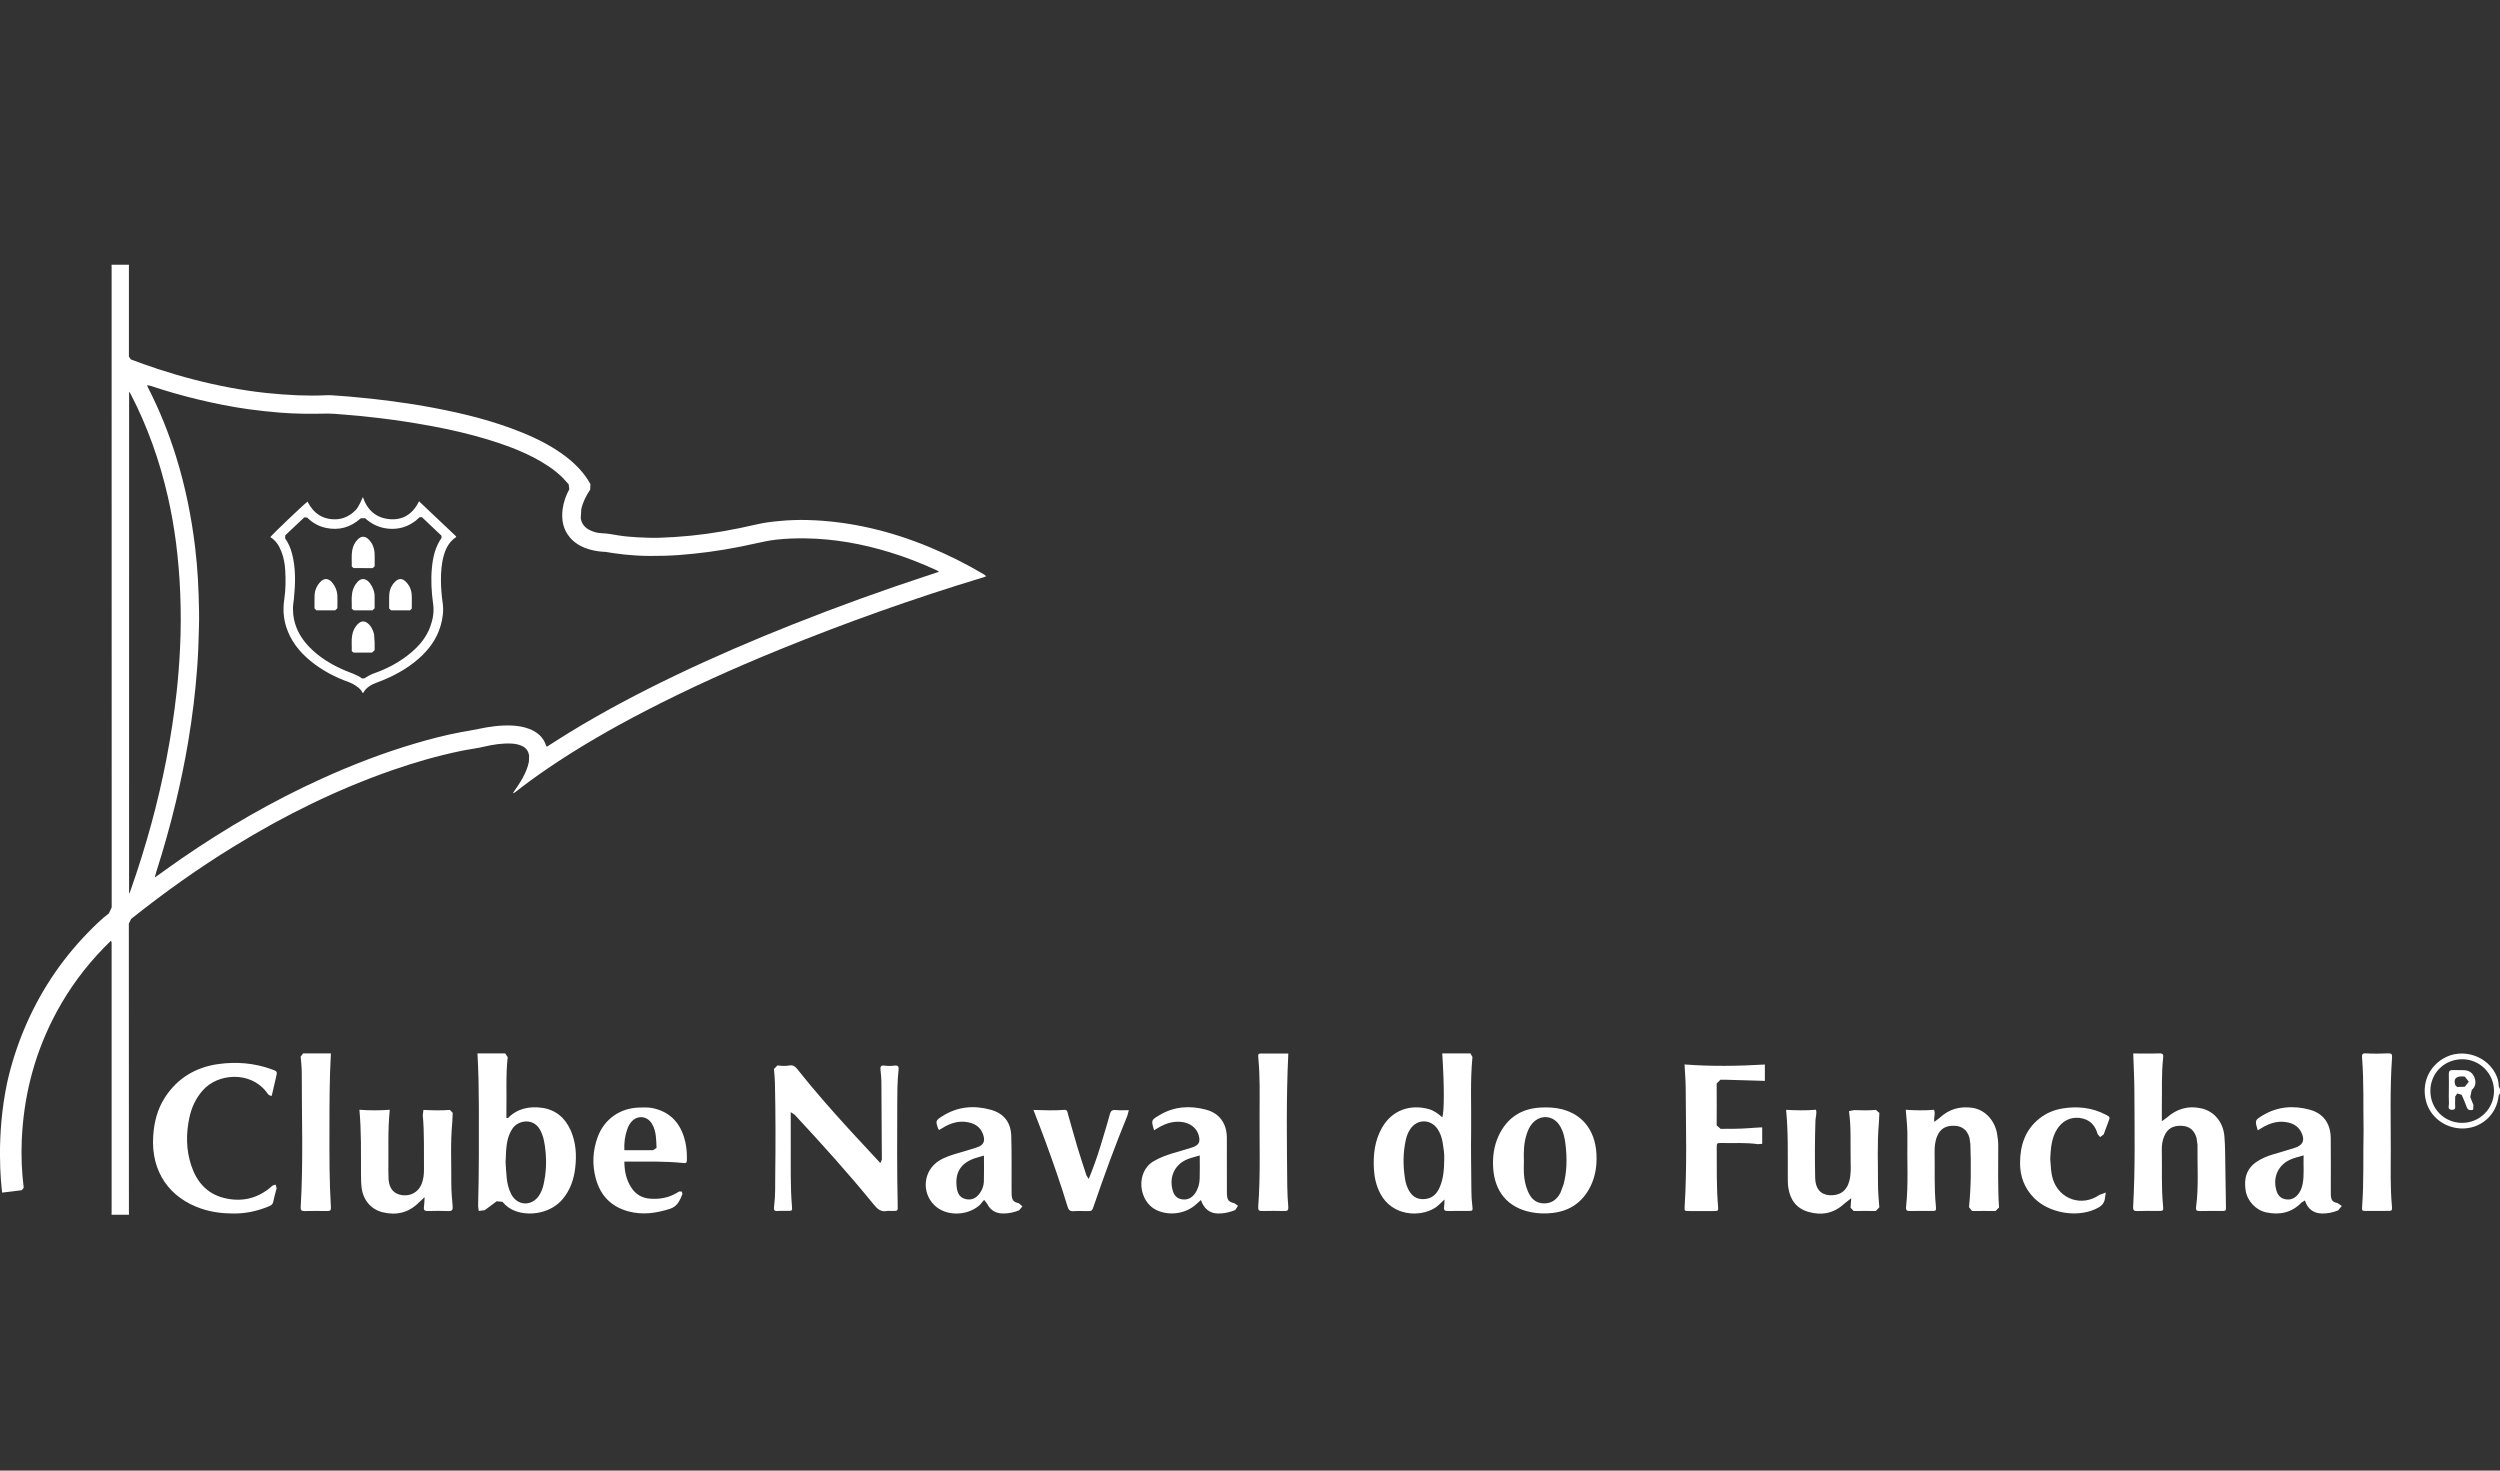 <svg fill="none" height="100" viewBox="0 0 170 100" width="170" xmlns="http://www.w3.org/2000/svg"><rect x="0" y="0" width="170" height="100" fill="#333333" stroke="none"/><g clip-rule="evenodd" fill="#fff" fill-rule="evenodd"><path d="m167.451 72.028c-1.222-.007-2.18.932-2.187 2.145-.004 1.218.948 2.18 2.157 2.182 1.204.002 2.178-.973 2.171-2.177-.007-1.183-.962-2.14-2.141-2.15zm2.549 2.321-.09.141c-.129 1.34-1.243 2.307-2.586 2.244-1.13-.053-2.087-.812-2.357-1.866-.293-1.149.154-2.265 1.146-2.872 1.322-.805 3.137-.189 3.689 1.255.073.198.113.401.11.614l.088.196z"/><path d="m53.77 75.624c0 1.46-.002 2.893.002 4.323.002.692.023 1.386.081 2.076.028.314.009.316-.304.316h-.531c-.434.051-.413-.055-.371-.383.085-.685.06-1.379.069-2.071.028-2.076.025-4.154-.021-6.23-.007-.323-.037-.641-.067-.964l.24-.242c.27.035.549.051.819.002.238-.039.378.058.521.24 1.179 1.49 2.441 2.913 3.723 4.313.641.699 1.292 1.393 1.931 2.083l.104-.238c-.007-1.774-.016-3.543-.032-5.314-.002-.256-.032-.514-.06-.77-.023-.212.002-.339.275-.304.221.03.452.032.671 0 .268-.035.307.083.281.3-.085.752-.085 1.508-.088 2.267-.009 2.316-.021 4.634.03 6.952.009.367.005.367-.353.362l-.337-.002c-.443.104-.687-.122-.953-.45-1.707-2.099-3.52-4.106-5.361-6.087z"/><path d="m98.209 78.781c.016-.284-.042-.678-.106-1.075-.055-.332-.157-.653-.353-.939-.471-.687-1.391-.683-1.85.009-.145.214-.24.454-.298.706-.201.888-.203 1.781-.06 2.676.046.284.129.563.275.817.261.452.66.632 1.179.547.482-.081.745-.411.92-.826.24-.572.284-1.181.293-1.915zm.021 2.782c-.265.24-.431.434-.646.57-1.056.664-2.918.551-3.716-.957-.279-.524-.408-1.084-.441-1.665-.058-.994.053-1.965.56-2.844.699-1.211 1.935-1.578 3.148-1.255.364.097.657.316.939.565.141-.371.141-2.145 0-4.346.641 0 1.28-.002 1.917.002l.136.242c-.162 1.656-.067 3.315-.09 4.973-.021 1.382.009 2.768.018 4.15.003.339.019.676.065 1.013.042.323.019.334-.286.334-.45 0-.902-.011-1.349.005-.238.011-.328-.058-.286-.298.023-.125.016-.256.03-.489z"/><path d="m34.38 79.013c.023.341.035.713.074 1.079.042.383.127.761.307 1.107.406.793 1.372.854 1.88.118.154-.226.256-.482.316-.75.171-.759.217-1.522.136-2.3-.051-.498-.122-.987-.367-1.435-.461-.844-1.488-.643-1.855-.12-.159.228-.265.473-.337.738-.131.505-.129 1.022-.154 1.562zm-1.91-7.383c.637 0 1.26.002 1.882 0l.171.258c-.138 1.236-.06 2.475-.088 3.714v.422l.106.005c.641-.655 1.446-.812 2.309-.699.939.129 1.578.683 1.956 1.534.36.817.411 1.675.309 2.553-.092.784-.337 1.497-.847 2.113-.78.946-2.201 1.192-3.209.826-.353-.125-.657-.341-.893-.634l-.392-.035-.618.461-.196.145-.404.051-.044-.316c.058-2.249.06-4.5.051-6.751-.005-1.202-.023-2.401-.095-3.647z"/><path d="m145.061 71.636c.609 0 1.185.018 1.762-.007.256-.011.298.081.272.302-.124 1.107-.067 2.219-.09 3.329-.004.321 0 .641 0 .985l.339-.247c.688-.611 1.479-.835 2.372-.623.855.201 1.46.93 1.543 1.885.06.704.05 1.414.064 2.12.019.886.028 1.772.042 2.657.004.311.004.309-.319.309-.482-.002-.966-.005-1.448.005-.198.005-.295-.03-.265-.263.187-1.409.08-2.826.097-4.242l-.067-.477c-.164-.526-.482-.789-1.004-.814-.599-.028-.978.194-1.19.704-.127.3-.175.618-.166.946.03 1.252-.039 2.507.083 3.76.039.388.028.383-.378.378-.45-.002-.902-.005-1.352.009-.221.007-.316-.032-.302-.288.145-2.604.097-5.211.085-7.817-.004-.851-.048-1.705-.078-2.609z"/><path d="m18.476 74.519c-.233-.014-.284-.171-.367-.277-1.112-1.423-3.296-1.25-4.306-.113-.484.542-.777 1.172-.927 1.877-.231 1.091-.224 2.178.127 3.239.362 1.103 1.056 1.921 2.219 2.214 1.123.281 2.171.085 3.091-.65l.219-.189.212-.067.067.247c-.085.307-.168.618-.233.934-.046.212-.214.263-.378.328-.736.302-1.509.459-2.302.457-.754 0-1.504-.088-2.228-.337-2.076-.708-3.418-2.433-3.252-4.945.062-.927.284-1.813.793-2.602.858-1.329 2.099-2.064 3.64-2.279 1.227-.171 2.438-.071 3.614.353.406.145.401.148.298.577-.097.404-.187.81-.286 1.234z"/><path d="m28.794 75.474c.586.028 1.192.049 1.799 0l.191.201-.028.625c-.136 1.4-.058 2.8-.067 4.2-.002.512.051 1.029.092 1.541.016.217-.03.323-.286.311-.464-.021-.932-.011-1.398-.002-.203.005-.3-.046-.27-.27.028-.203.03-.413.046-.674l-.374.348c-.694.708-1.532.911-2.477.68-.798-.194-1.338-.84-1.435-1.691-.035-.302-.037-.611-.039-.913-.009-1.432.03-2.867-.108-4.366.687.051 1.366.051 2.064 0-.143 1.43-.076 2.814-.095 4.193l.016.579c.065.614.364.95.902 1.033.584.088 1.107-.196 1.331-.734.138-.33.178-.683.173-1.038-.016-1.222.032-2.445-.083-3.668z"/><path d="m129.593 75.465c.682.046 1.291.053 1.919.002.12.263-.037.535.027.817l.356-.27c.629-.595 1.381-.803 2.223-.683.831.118 1.5.812 1.675 1.716.055.284.085.572.087.863.005 1.398-.039 2.798.054 4.198l-.243.242c-.53-.007-1.061-.009-1.591 0l-.208-.263c.148-1.428.143-2.856.093-4.286l-.061-.429c-.147-.519-.488-.796-1.001-.819-.597-.03-.98.194-1.192.699-.148.348-.182.715-.178 1.086.026 1.222-.037 2.447.086 3.665.032.344.018.341-.326.341-.463-.002-.929-.007-1.395.005-.212.005-.332-.014-.305-.281.169-1.555.06-3.116.09-4.676.012-.627-.05-1.248-.11-1.928z"/><path d="m125.884 81.476-.476.378c-.715.662-1.545.817-2.461.547-.816-.244-1.225-.842-1.344-1.656-.037-.254-.03-.514-.033-.773-.007-1.476.035-2.959-.115-4.503.683.037 1.349.053 2.034-.007.067.27-.032.503-.039.734-.041 1.306-.046 2.609-.018 3.912.018.722.364 1.123.971 1.167.671.044 1.169-.268 1.354-.976.115-.443.097-.895.087-1.343-.023-1.142.044-2.286-.113-3.398l.339-.071c.499.021.999.028 1.495-.014l.231.208c-.019.24-.012.484-.035.722-.122 1.368-.05 2.736-.057 4.104-.003.528.053 1.061.09 1.589l-.24.254c-.501-.009-.999-.009-1.497 0l-.219-.224c.02-.224.029-.448.046-.65z"/><path d="m114.549 72.383c1.847.143 3.642.108 5.462.005v1.112c-.902-.023-1.795-.051-2.687-.079h-.337l-.254.261c.007.95.007 1.898 0 2.849l.273.231c.643-.005 1.287.005 1.93-.048.286-.025.574-.037.893-.055v1.121l-.298.023c-.816-.12-1.637-.06-2.456-.078-.33-.011-.342.005-.337.346.009 1.319-.023 2.639.09 3.956.025.316.011.323-.309.323-.547 0-1.094-.002-1.64 0-.332 0-.342 0-.323-.307.166-2.685.085-5.372.071-8.059-.004-.512-.048-1.026-.078-1.598z"/><path d="m103.625 78.929c0 .304-.016.614.004.913.028.404.109.796.268 1.169.196.457.494.789 1.031.817.568.03.948-.254 1.19-.738l.215-.584c.217-.854.228-1.718.134-2.586-.051-.482-.141-.955-.402-1.375-.438-.713-1.326-.78-1.87-.148-.185.21-.293.461-.379.72-.193.591-.214 1.197-.191 1.811zm4.941-.138c.002.577-.1 1.243-.402 1.859-.528 1.079-1.384 1.691-2.585 1.831-.503.058-1.002.044-1.486-.055-1.552-.316-2.452-1.37-2.558-3.006-.048-.743.048-1.481.362-2.166.561-1.22 1.52-1.871 2.865-1.94.498-.025.994-.007 1.481.122 1.483.397 2.336 1.587 2.323 3.354z"/><path d="m66.908 78.581c-.228.065-.397.106-.563.161-1.02.332-1.437 1.003-1.28 2.055.053.355.196.639.584.736s.694-.032.934-.337c.191-.242.309-.53.321-.84.018-.574.005-1.149.005-1.776zm.011 3.01-.286.341c-.847.773-2.309.786-3.084.032-.911-.881-.763-2.357.302-3.033.399-.251.847-.385 1.292-.519.431-.129.863-.245 1.292-.39.464-.157.579-.434.408-.902-.203-.556-.65-.768-1.192-.833-.494-.055-.955.081-1.389.314l-.404.238-.065-.088c-.182-.528-.173-.56.284-.851 1.029-.655 2.14-.754 3.289-.438.897.247 1.373.854 1.4 1.792.035 1.19.016 2.383.021 3.571l.005.436c.035.364.125.475.482.556l.251.212-.219.268c-.348.148-.713.219-1.079.221-.482.002-.872-.198-1.096-.655z"/><path d="m156.645 78.563c-.328.101-.577.159-.812.251-.886.344-1.299 1.197-1.045 2.113.088.321.258.547.6.618.348.074.632-.044.86-.304.18-.212.279-.464.332-.736.118-.623.039-1.248.065-1.942zm-3.117-1.7c-.205-.692-.205-.692.36-1.031.999-.595 2.072-.669 3.167-.376.928.251 1.423.934 1.435 1.933.014 1.176.005 2.353.005 3.527l.002.339c.018.367.111.477.466.563l.281.187-.251.3c-.348.143-.715.217-1.082.214-.597-.007-.996-.318-1.176-.888l-.236.145c-.666.692-1.485.858-2.392.667-.717-.152-1.291-.777-1.404-1.492-.127-.814.057-1.504.786-1.974.326-.212.683-.362 1.052-.471.51-.152 1.02-.298 1.522-.459.545-.178.686-.524.429-1.043-.239-.484-.669-.669-1.174-.717-.479-.044-.925.088-1.344.309z"/><path d="m81.583 78.57c-.311.095-.577.154-.826.254-.844.337-1.246 1.139-1.038 2.034.083.357.247.625.639.694.394.065.69-.09.911-.408.203-.3.3-.641.309-1.001.018-.494.005-.992.005-1.573zm-3.107-1.712c-.203-.687-.203-.687.358-1.024.996-.598 2.069-.669 3.162-.381.934.247 1.426.941 1.43 1.926.005 1.158.002 2.316.002 3.474l.002.337c.021.422.111.533.512.632l.242.171-.189.29c-.376.152-.77.242-1.169.235-.609-.009-.971-.367-1.165-.916l-.328.293c-.72.655-1.838.798-2.699.387-1.213-.579-1.437-2.579-.189-3.319.406-.24.84-.397 1.282-.537.445-.136.895-.254 1.335-.399.47-.155.581-.378.445-.844-.148-.512-.623-.856-1.241-.9-.48-.035-.923.09-1.342.309z"/><path d="m42.456 78.214h1.956l.233-.161c-.025-.558-.011-1.126-.309-1.631-.295-.5-.893-.604-1.31-.233-.185.164-.295.378-.374.604-.154.445-.221.9-.196 1.421zm0 .773c.005.664.134 1.25.477 1.776.298.459.729.71 1.282.747.623.046 1.216-.051 1.765-.369l.207-.12.178.005.042.171c-.182.422-.323.837-.863 1.008-.927.293-1.845.424-2.796.173-1.174-.311-1.917-1.066-2.233-2.235-.254-.943-.212-1.885.118-2.8.443-1.236 1.525-1.998 2.837-2.03.304-.007.611-.023.913.039 1.093.231 1.788.902 2.124 1.951.154.477.21.976.203 1.479-.005.309-.009.328-.328.295-1.139-.115-2.284-.085-3.428-.09z"/><path d="m22.501 71.629c-.099 1.76-.097 3.476-.099 5.192-.002 1.751-.009 3.504.099 5.255.014.226-.039.279-.252.274-.514-.009-1.029-.009-1.543.002-.224.005-.272-.078-.258-.284.18-3.052.069-6.108.071-9.164 0-.353-.046-.706-.074-1.056l.168-.219c.625.002 1.248 0 1.887 0z"/><path d="m87.605 71.638c-.148 3.052-.097 6.043-.071 9.035.002.466.035.932.069 1.398.016.208-.044.286-.261.279-.498-.011-.999-.016-1.497 0-.24.009-.304-.062-.286-.297.162-2.154.078-4.313.092-6.468.007-1.206.03-2.413-.083-3.617-.032-.332-.016-.332.325-.33.56.002 1.119 0 1.712 0z"/><path d="m160.723 76.853c-.03-1.608.027-3.264-.102-4.92-.016-.214 0-.321.268-.304.496.028.996.025 1.497 0 .254-.014.288.076.272.3-.15 2.122-.081 4.247-.085 6.369-.003 1.222-.035 2.445.073 3.665.035.388.021.383-.378.378-.433-.002-.867 0-1.303.002-.353.005-.364.007-.339-.325.124-1.702.058-3.412.097-5.165z"/><path d="m70.276 75.476c.724.018 1.412.051 2.097-.005.21-.018.212.15.249.288.219.77.434 1.543.662 2.313.189.627.399 1.252.602 1.878l.15.217c.288-.717.556-1.437.777-2.171.221-.738.454-1.472.653-2.217.071-.263.184-.323.438-.295.284.03.572.007.856.007l-.095.367c-.83 2.021-1.578 4.071-2.284 6.136-.125.362-.122.362-.491.36-.291-.002-.579-.016-.867.005-.256.023-.358-.069-.431-.316-.461-1.522-.985-3.019-1.532-4.509-.247-.673-.512-1.345-.784-2.058z"/><path d="m139.416 78.805c.04.468.04.939.185 1.389.441 1.37 1.974 1.885 3.155 1.061l.439-.164-.069.454c-.065.383-.351.544-.669.687-1.292.574-3.126.244-4.129-.756-.664-.667-.967-1.474-.964-2.394.002-1.192.341-2.249 1.317-3.024.466-.369.994-.588 1.573-.683 1.029-.168 2.018-.06 2.95.429.291.155.286.157.164.48-.109.284-.219.57-.319.858l-.242.18-.166-.201c-.152-.53-.447-.918-1.01-1.061-.618-.159-1.237.044-1.629.554-.304.392-.445.851-.519 1.331-.041.286-.048.577-.067.86z"/><path d="m167.44 73.195c-.468-.009-.609.201-.48.597l.127.122.519-.016.274-.341-.274-.348zm-.918.909c0-.353.011-.706-.003-1.061-.007-.212.074-.288.279-.279.259.011.517-.005.773.009.337.018.577.185.697.507.117.316.069.627-.189.835l-.1.484.213.537-.016.321c-.155.051-.353.069-.436-.166-.074-.214-.166-.42-.252-.63l-.097-.217-.297-.088-.141.205-.007.482c-.018.168.109.436-.221.424-.33-.016-.185-.286-.196-.445-.021-.304-.007-.614-.007-.92z"/><path d="m8.777 60.739h.028l.085-.228c.517-1.465.978-2.948 1.389-4.445.81-2.969 1.398-5.979 1.735-9.037.106-.962.18-1.926.226-2.893.032-.648.051-1.296.051-1.949 0-1.202-.041-2.404-.145-3.603-.049-.551-.102-1.103-.173-1.651-.138-1.059-.321-2.111-.558-3.153-.554-2.438-1.384-4.777-2.535-6.998l-.101-.152zm55.084-21.853-.171-.108c-1.043-.48-2.108-.897-3.206-1.23-1.866-.57-3.767-.913-5.723-.939-.662-.009-1.324.014-1.981.088-.475.055-.941.152-1.407.258-1.395.316-2.805.558-4.23.701-.653.067-1.308.12-1.961.136-.655.018-1.312.023-1.968-.021-.496-.032-.99-.081-1.478-.154l-.565-.088c-.351-.011-.697-.062-1.036-.155-.519-.141-.987-.381-1.349-.789-.505-.572-.623-1.252-.524-1.984.065-.471.224-.913.45-1.331l-.042-.337-.438-.477c-.574-.556-1.239-.978-1.942-1.345-1.038-.537-2.134-.93-3.25-1.262-1.179-.353-2.374-.627-3.58-.854-.662-.124-1.326-.238-1.993-.339-.491-.071-.983-.143-1.474-.201-.526-.058-1.05-.122-1.573-.175-.344-.035-.685-.055-1.029-.088-.424-.039-.849-.074-1.276-.065-1.031.021-2.062.016-3.093-.069-.704-.058-1.405-.134-2.104-.228-1.186-.166-2.357-.399-3.52-.683-1.082-.263-2.15-.57-3.206-.923l-.194-.028.069.164c.773 1.509 1.405 3.077 1.908 4.696.634 2.037 1.05 4.115 1.301 6.228.081.704.145 1.407.184 2.111.042.727.062 1.451.076 2.178.009.394 0 .786-.009 1.181-.021.906-.055 1.808-.124 2.71-.06.787-.134 1.571-.228 2.355-.106.881-.235 1.762-.381 2.641-.231 1.368-.512 2.727-.835 4.074-.383 1.603-.83 3.188-1.333 4.756l-.099.378.187-.129c.551-.392 1.096-.789 1.651-1.172 3.012-2.071 6.166-3.898 9.496-5.409 2.083-.948 4.212-1.767 6.408-2.413 1.008-.297 2.023-.56 3.054-.754.394-.072.791-.132 1.183-.217.768-.164 1.541-.272 2.327-.235.39.021.773.083 1.139.221.565.212.985.574 1.174 1.167l.039.048.162-.099c.441-.279.879-.565 1.324-.837 2.341-1.437 4.768-2.715 7.243-3.903 2.607-1.25 5.261-2.392 7.946-3.458 3.082-1.225 6.198-2.35 9.349-3.384.21-.069.42-.138.65-.212zm-63.365 34.691c.537-2.397 1.545-4.858 2.959-7.014.738-1.128 1.578-2.173 2.519-3.139.452-.466.916-.923 1.432-1.317l.189-.408c-.005-14.509-.005-29.017-.005-43.528l-.005-.171h1.186l-.005.152v6.02.076l.131.194c.625.233 1.255.459 1.889.667 1.592.521 3.211.941 4.856 1.25.819.152 1.642.277 2.47.364.708.074 1.419.129 2.131.157.632.023 1.259.032 1.889-.002.332-.021.662.023.992.042.381.021.761.062 1.139.095.787.069 1.569.162 2.35.261.992.132 1.977.284 2.957.473 2.009.383 3.988.877 5.889 1.645 1.066.431 2.087.946 3.008 1.645.678.519 1.264 1.123 1.682 1.88l-.018.376c-.277.415-.503.856-.607 1.349l-.032.604c.055.335.231.577.512.745.291.175.616.256.946.268.353.011.694.078 1.038.136.466.076.934.12 1.405.141.475.021.953.046 1.43.03 1.446-.046 2.881-.187 4.306-.436.789-.136 1.573-.298 2.353-.48.51-.118 1.026-.18 1.548-.226.627-.06 1.255-.081 1.887-.065.731.018 1.46.079 2.187.173 2.805.369 5.441 1.264 7.967 2.521.632.316 1.252.655 1.859 1.017l.134.111-.168.067c-4.731 1.428-9.379 3.084-13.953 4.948-3.066 1.25-6.083 2.609-9.024 4.129-2.332 1.206-4.606 2.51-6.774 3.995-.715.489-1.414.999-2.095 1.534l-.127.083-.032-.028c.221-.332.459-.657.65-1.01.187-.351.348-.708.424-1.1l.014-.417c-.042-.307-.205-.53-.487-.662-.221-.102-.457-.145-.701-.159-.63-.032-1.246.062-1.852.205-.514.125-1.04.18-1.557.288-1.603.33-3.172.782-4.717 1.319-3.764 1.312-7.319 3.07-10.714 5.153-2.452 1.502-4.789 3.167-7.035 4.959l-.155.321c.005 6.542.005 13.081.005 19.622l.005.171c-.394 0-.789 0-1.186 0l.005-.231c0-6.018 0-12.041 0-18.058v-.231l-.044-.115c-.328.314-.646.646-.955.983-1.22 1.342-2.237 2.826-3.045 4.447-1.278 2.567-1.947 5.291-2.067 8.152-.044 1.077-.002 2.152.134 3.222l-.134.164c-.441.06-.879.108-1.333.164-.074-.574-.436-3.838.348-7.517z"/><path d="m19.925 41.456c-.002.226.021.452.071.678.157.722.524 1.333 1.033 1.859.694.717 1.532 1.218 2.443 1.605.39.166.807.279 1.153.54l.152-.012c.208-.124.413-.254.643-.334.927-.325 1.783-.78 2.535-1.416.579-.487 1.05-1.059 1.308-1.781.178-.489.265-.994.191-1.518-.113-.814-.164-1.631-.085-2.454.067-.731.226-1.433.657-2.046l-.007-.15c-.443-.417-.886-.84-1.331-1.262l-.161.009-.27.242c-.549.42-1.174.602-1.861.533-.6-.058-1.123-.304-1.573-.711l-.293.007c-.687.616-1.481.847-2.387.648-.484-.106-.9-.344-1.25-.694l-.198-.021c-.431.406-.86.814-1.294 1.22l-.016.203c.226.321.376.676.475 1.054.263 1.003.226 2.018.129 3.036-.023.251-.081.503-.065.763zm.983-7.349c.411.8 1.04 1.236 1.947 1.204.434-.018.817-.182 1.151-.459.279-.233.383-.397.671-1.054.291.883.89 1.419 1.804 1.504.932.085 1.596-.362 2.014-1.213.851.805 1.691 1.601 2.526 2.39l-.018.051c-.441.295-.68.731-.821 1.225-.159.565-.203 1.139-.198 1.721.002.51.046 1.015.118 1.52.076.526.007 1.043-.138 1.548-.263.909-.803 1.64-1.506 2.254-.837.731-1.799 1.236-2.837 1.617-.364.134-.71.323-.913.685l-.044.028c-.138-.295-.399-.466-.669-.621l-.242-.111c-.964-.339-1.855-.81-2.646-1.458-.759-.623-1.347-1.37-1.647-2.318-.194-.614-.224-1.234-.129-1.868.097-.65.102-1.308.065-1.963-.023-.438-.101-.87-.263-1.285-.154-.399-.374-.752-.752-.98.069-.124 2.214-2.173 2.53-2.415z"/><path d="m24.713 38.63c-.224 0-.448-.002-.669 0l-.124-.106c.011-.36-.032-.722.028-1.082.049-.295.173-.558.388-.77.233-.231.487-.231.722-.002.256.252.388.568.411.918.021.302.002.609.009.916l-.136.127c-.21-.005-.42 0-.627 0z"/><path d="m22.148 41.502c-.21 0-.42-.002-.63.002l-.132-.132c.005-.3-.009-.6.005-.899.018-.339.15-.644.383-.895.256-.279.556-.268.803.021.221.261.346.563.364.904.011.286.005.572 0 .86l-.145.138c-.217.002-.431 0-.648 0z"/><path d="m24.704 41.502c-.217 0-.431 0-.648.002l-.136-.113c.012-.362-.035-.727.03-1.087.048-.275.168-.521.355-.729.235-.261.514-.265.763-.016l.099.113c.196.279.314.579.307.925-.005.254.002.51 0 .766l-.141.138c-.21.002-.42 0-.63 0z"/><path d="m24.69 44.376c-.214 0-.431 0-.646 0l-.124-.099c.011-.362-.035-.727.028-1.084.055-.309.187-.579.422-.793.194-.178.413-.189.623-.028.247.191.367.464.445.756l.037.57v.514l-.173.164z"/><path d="m27.23 41.502c-.21 0-.42-.002-.63.002l-.138-.127c.007-.318-.011-.639.009-.955.025-.355.171-.664.438-.906.21-.189.443-.187.65.005.265.242.411.554.436.909.021.314.002.634.007.955l-.122.12c-.217-.005-.434-.002-.65-.002z"/></g></svg>